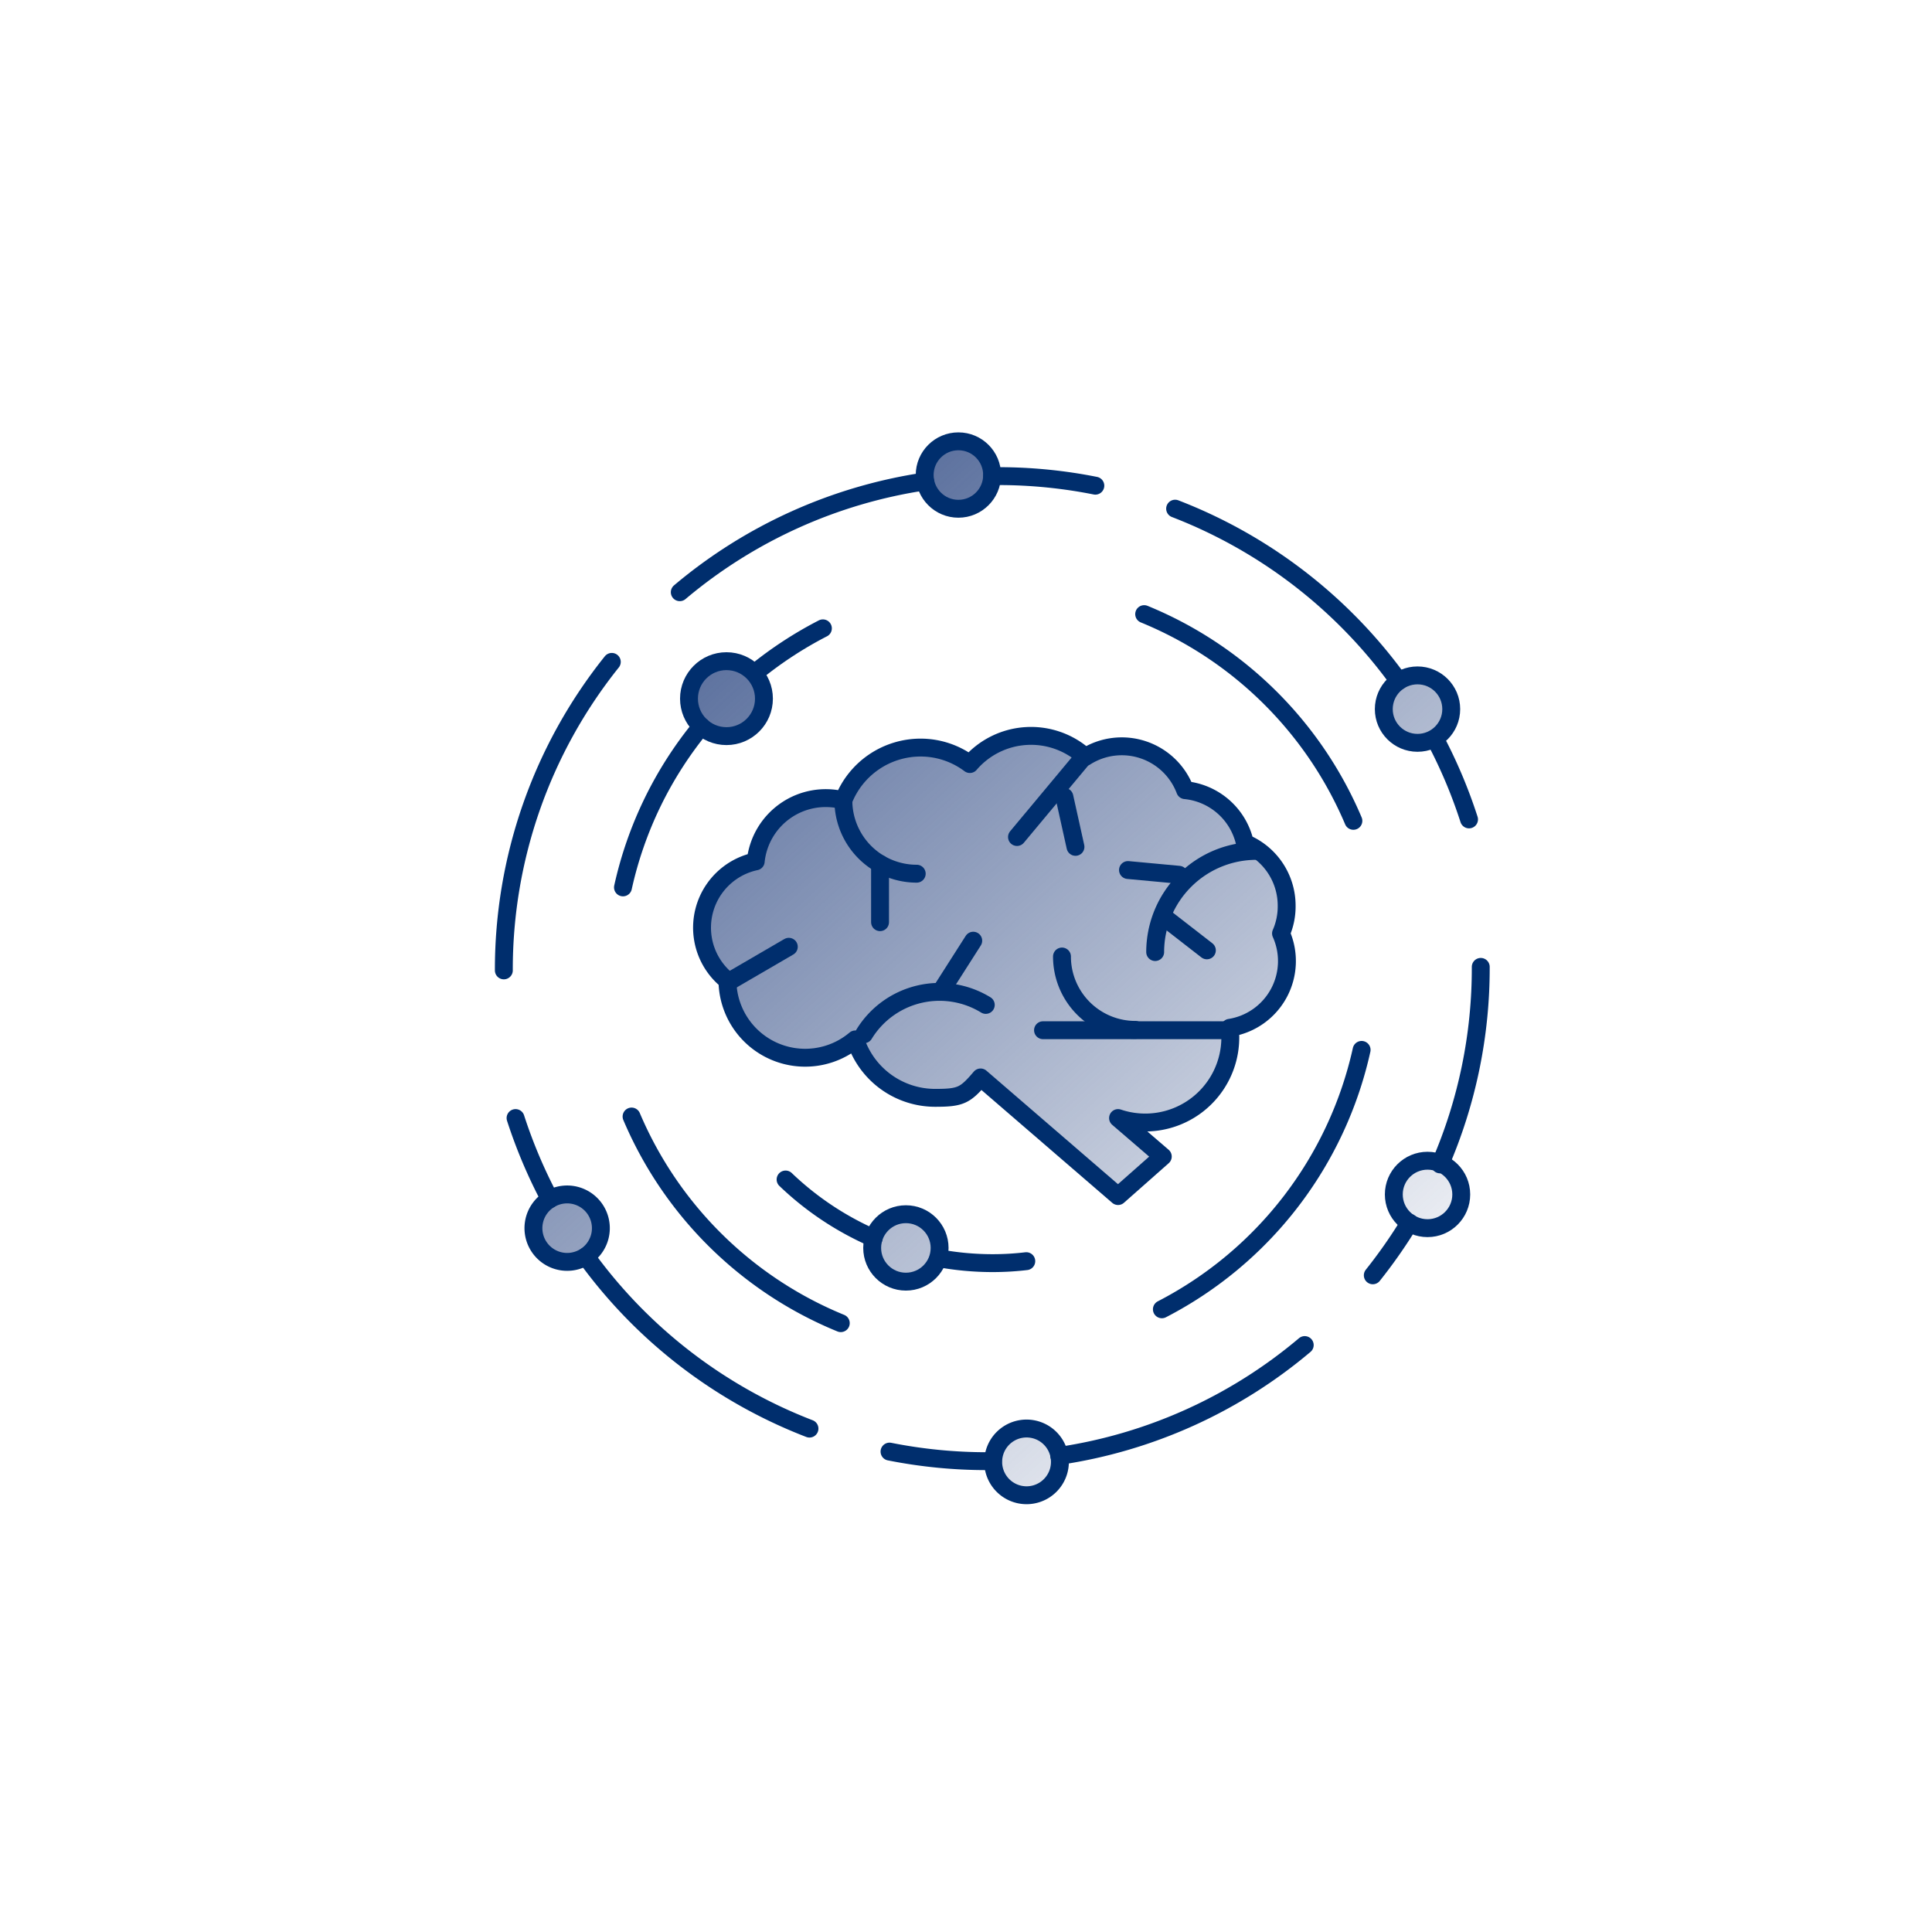 <svg id="Layer_1" data-name="Layer 1" xmlns="http://www.w3.org/2000/svg" xmlns:xlink="http://www.w3.org/1999/xlink" viewBox="0 0 216 216"><defs><style>.cls-1{fill:url(#linear-gradient);}.cls-2{fill:url(#linear-gradient-2);}.cls-3{fill:url(#linear-gradient-3);}.cls-4{fill:url(#linear-gradient-4);}.cls-5{fill:url(#linear-gradient-5);}.cls-6{fill:url(#linear-gradient-6);}.cls-7{fill:url(#linear-gradient-7);}.cls-8{fill:url(#linear-gradient-8);}.cls-9{fill:none;stroke:#002e6d;stroke-linecap:round;stroke-linejoin:round;stroke-width:2px;}</style><linearGradient id="linear-gradient" x1="69.08" y1="57.88" x2="161.02" y2="158.47" gradientUnits="userSpaceOnUse"><stop offset="0" stop-color="#445c90"/><stop offset="1" stop-color="#445c90" stop-opacity="0"/></linearGradient><linearGradient id="linear-gradient-2" x1="107.28" y1="22.97" x2="199.22" y2="123.56" xlink:href="#linear-gradient"/><linearGradient id="linear-gradient-3" x1="65.77" y1="60.91" x2="157.71" y2="161.5" xlink:href="#linear-gradient"/><linearGradient id="linear-gradient-4" x1="92.35" y1="36.62" x2="184.29" y2="137.21" xlink:href="#linear-gradient"/><linearGradient id="linear-gradient-5" x1="41.52" y1="83.08" x2="133.45" y2="183.67" xlink:href="#linear-gradient"/><linearGradient id="linear-gradient-6" x1="46.12" y1="78.87" x2="138.06" y2="179.46" xlink:href="#linear-gradient"/><linearGradient id="linear-gradient-7" x1="80.87" y1="47.1" x2="172.81" y2="147.7" xlink:href="#linear-gradient"/><linearGradient id="linear-gradient-8" x1="26.58" y1="96.72" x2="118.52" y2="197.32" xlink:href="#linear-gradient"/></defs><path class="cls-1" d="M144,101.57a7.57,7.57,0,0,0-4.67-7,7.56,7.56,0,0,0-6.67-5.9,7.57,7.57,0,0,0-7.08-4.9A7.49,7.49,0,0,0,121.53,85a9,9,0,0,0-12.89.79,9.16,9.16,0,0,0-5.51-1.83,9.26,9.26,0,0,0-8.62,5.89,7.82,7.82,0,0,0-9.78,6.81,7.57,7.57,0,0,0-3.16,13.31,8.68,8.68,0,0,0,14.27,6.57,9.37,9.37,0,0,0,8.92,6.52c2.86,0,3.35-.26,5.07-2.28L125.18,134l5-4.42-5-4.33a9.32,9.32,0,0,0,3,.51,9.5,9.5,0,0,0,9.5-9.5,9.81,9.81,0,0,0-.07-1.09A7.57,7.57,0,0,0,144,107.7a7.43,7.43,0,0,0-.66-3.06A7.52,7.52,0,0,0,144,101.57Z"/><circle class="cls-2" cx="159" cy="79.56" r="3.77"/><circle class="cls-3" cx="81.75" cy="78.39" r="4.19"/><circle class="cls-4" cx="107.67" cy="53.38" r="3.77"/><path class="cls-5" d="M119,163a3.84,3.84,0,0,1,.08.76A3.78,3.78,0,1,1,119,163"/><circle class="cls-6" cx="101.81" cy="139.8" r="3.77"/><circle class="cls-7" cx="160.13" cy="133.81" r="3.77"/><path class="cls-8" d="M66,140.71a3.73,3.73,0,0,1-2.11.64,3.76,3.76,0,1,1,2.11-.64"/><path class="cls-9" d="M96.6,115.63a9.89,9.89,0,0,1,13.61-3.28"/><path class="cls-9" d="M143.85,101.25a7.58,7.58,0,0,0-4.67-7,7.59,7.59,0,0,0-6.68-5.91,7.57,7.57,0,0,0-11.16-3.71,9,9,0,0,0-12.91.79,9.17,9.17,0,0,0-5.51-1.84,9.27,9.27,0,0,0-8.63,5.9,7.87,7.87,0,0,0-9.8,6.82,7.58,7.58,0,0,0-3.16,13.33,8.69,8.69,0,0,0,14.29,6.58,9.38,9.38,0,0,0,8.93,6.53c2.87,0,3.36-.26,5.08-2.28L125,133.72l5-4.42L125,125a9.51,9.51,0,0,0,12.55-9,9.82,9.82,0,0,0-.06-1.09,7.55,7.55,0,0,0,5.73-10.55A7.52,7.52,0,0,0,143.85,101.25Z"/><path class="cls-9" d="M126.93,115.14a8.2,8.2,0,0,1-8.2-8.2"/><path class="cls-9" d="M102.49,97.68a8.2,8.2,0,0,1-8.2-8.2"/><path class="cls-9" d="M129.15,106.44a11.32,11.32,0,0,1,11.31-11.31"/><line class="cls-9" x1="116.61" y1="115.18" x2="137.25" y2="115.18"/><line class="cls-9" x1="98.39" y1="96.58" x2="98.39" y2="103.1"/><line class="cls-9" x1="108.81" y1="105.17" x2="105.3" y2="110.67"/><line class="cls-9" x1="81.37" y1="109.82" x2="88.19" y2="105.85"/><line class="cls-9" x1="131.81" y1="97.8" x2="126.11" y2="97.27"/><line class="cls-9" x1="134.93" y1="106.25" x2="130.41" y2="102.74"/><line class="cls-9" x1="119" y1="89.09" x2="120.24" y2="94.68"/><line class="cls-9" x1="121.07" y1="84.74" x2="113.7" y2="93.58"/><path class="cls-9" d="M127.92,68.66a43.16,43.16,0,0,1,23.39,23.11"/><path class="cls-9" d="M84.57,75.09A43.51,43.51,0,0,1,92,70.25"/><path class="cls-9" d="M69.65,99.21a42.87,42.87,0,0,1,8.76-18"/><path class="cls-9" d="M160.48,82.69a55.71,55.71,0,0,1,3.76,8.92"/><path class="cls-9" d="M131.38,56.87a55.43,55.43,0,0,1,25,19.27"/><path class="cls-9" d="M110.92,53.23h.68a55.47,55.47,0,0,1,10.86,1.07"/><path class="cls-9" d="M76,66.21a55.13,55.13,0,0,1,27.44-12.39"/><path class="cls-9" d="M56.33,108.49A55,55,0,0,1,68.4,74"/><path class="cls-9" d="M94,147.93a43.15,43.15,0,0,1-23.39-23.1"/><path class="cls-9" d="M152.23,117.38a43.14,43.14,0,0,1-22.33,29"/><path class="cls-9" d="M61.48,134.07A56.57,56.57,0,0,1,57.64,125"/><path class="cls-9" d="M90.5,159.72a55.46,55.46,0,0,1-25-19.26"/><path class="cls-9" d="M111,163.36h-.68a55.65,55.65,0,0,1-10.87-1.07"/><path class="cls-9" d="M145.87,150.38a55,55,0,0,1-27.44,12.39"/><path class="cls-9" d="M157.59,136.7a57.27,57.27,0,0,1-4.11,5.88"/><path class="cls-9" d="M165.55,108.1A55.08,55.08,0,0,1,161,130.18"/><circle class="cls-9" cx="158.48" cy="79.28" r="3.77"/><circle class="cls-9" cx="81.22" cy="78.11" r="4.19"/><circle class="cls-9" cx="107.15" cy="53.11" r="3.77"/><path class="cls-9" d="M118.43,162.72a3.84,3.84,0,0,1,.07.76,3.73,3.73,0,1,1-.07-.76"/><circle class="cls-9" cx="101.28" cy="139.52" r="3.77"/><circle class="cls-9" cx="159.6" cy="133.54" r="3.77"/><path class="cls-9" d="M65.51,140.44a3.77,3.77,0,1,1-2.11-6.9,3.77,3.77,0,0,1,2.11,6.9"/><path class="cls-9" d="M97.68,138.43a33.73,33.73,0,0,1-9.85-6.56"/><path class="cls-9" d="M114.74,141a31.91,31.91,0,0,1-3.8.22,33.45,33.45,0,0,1-6-.55"/></svg>